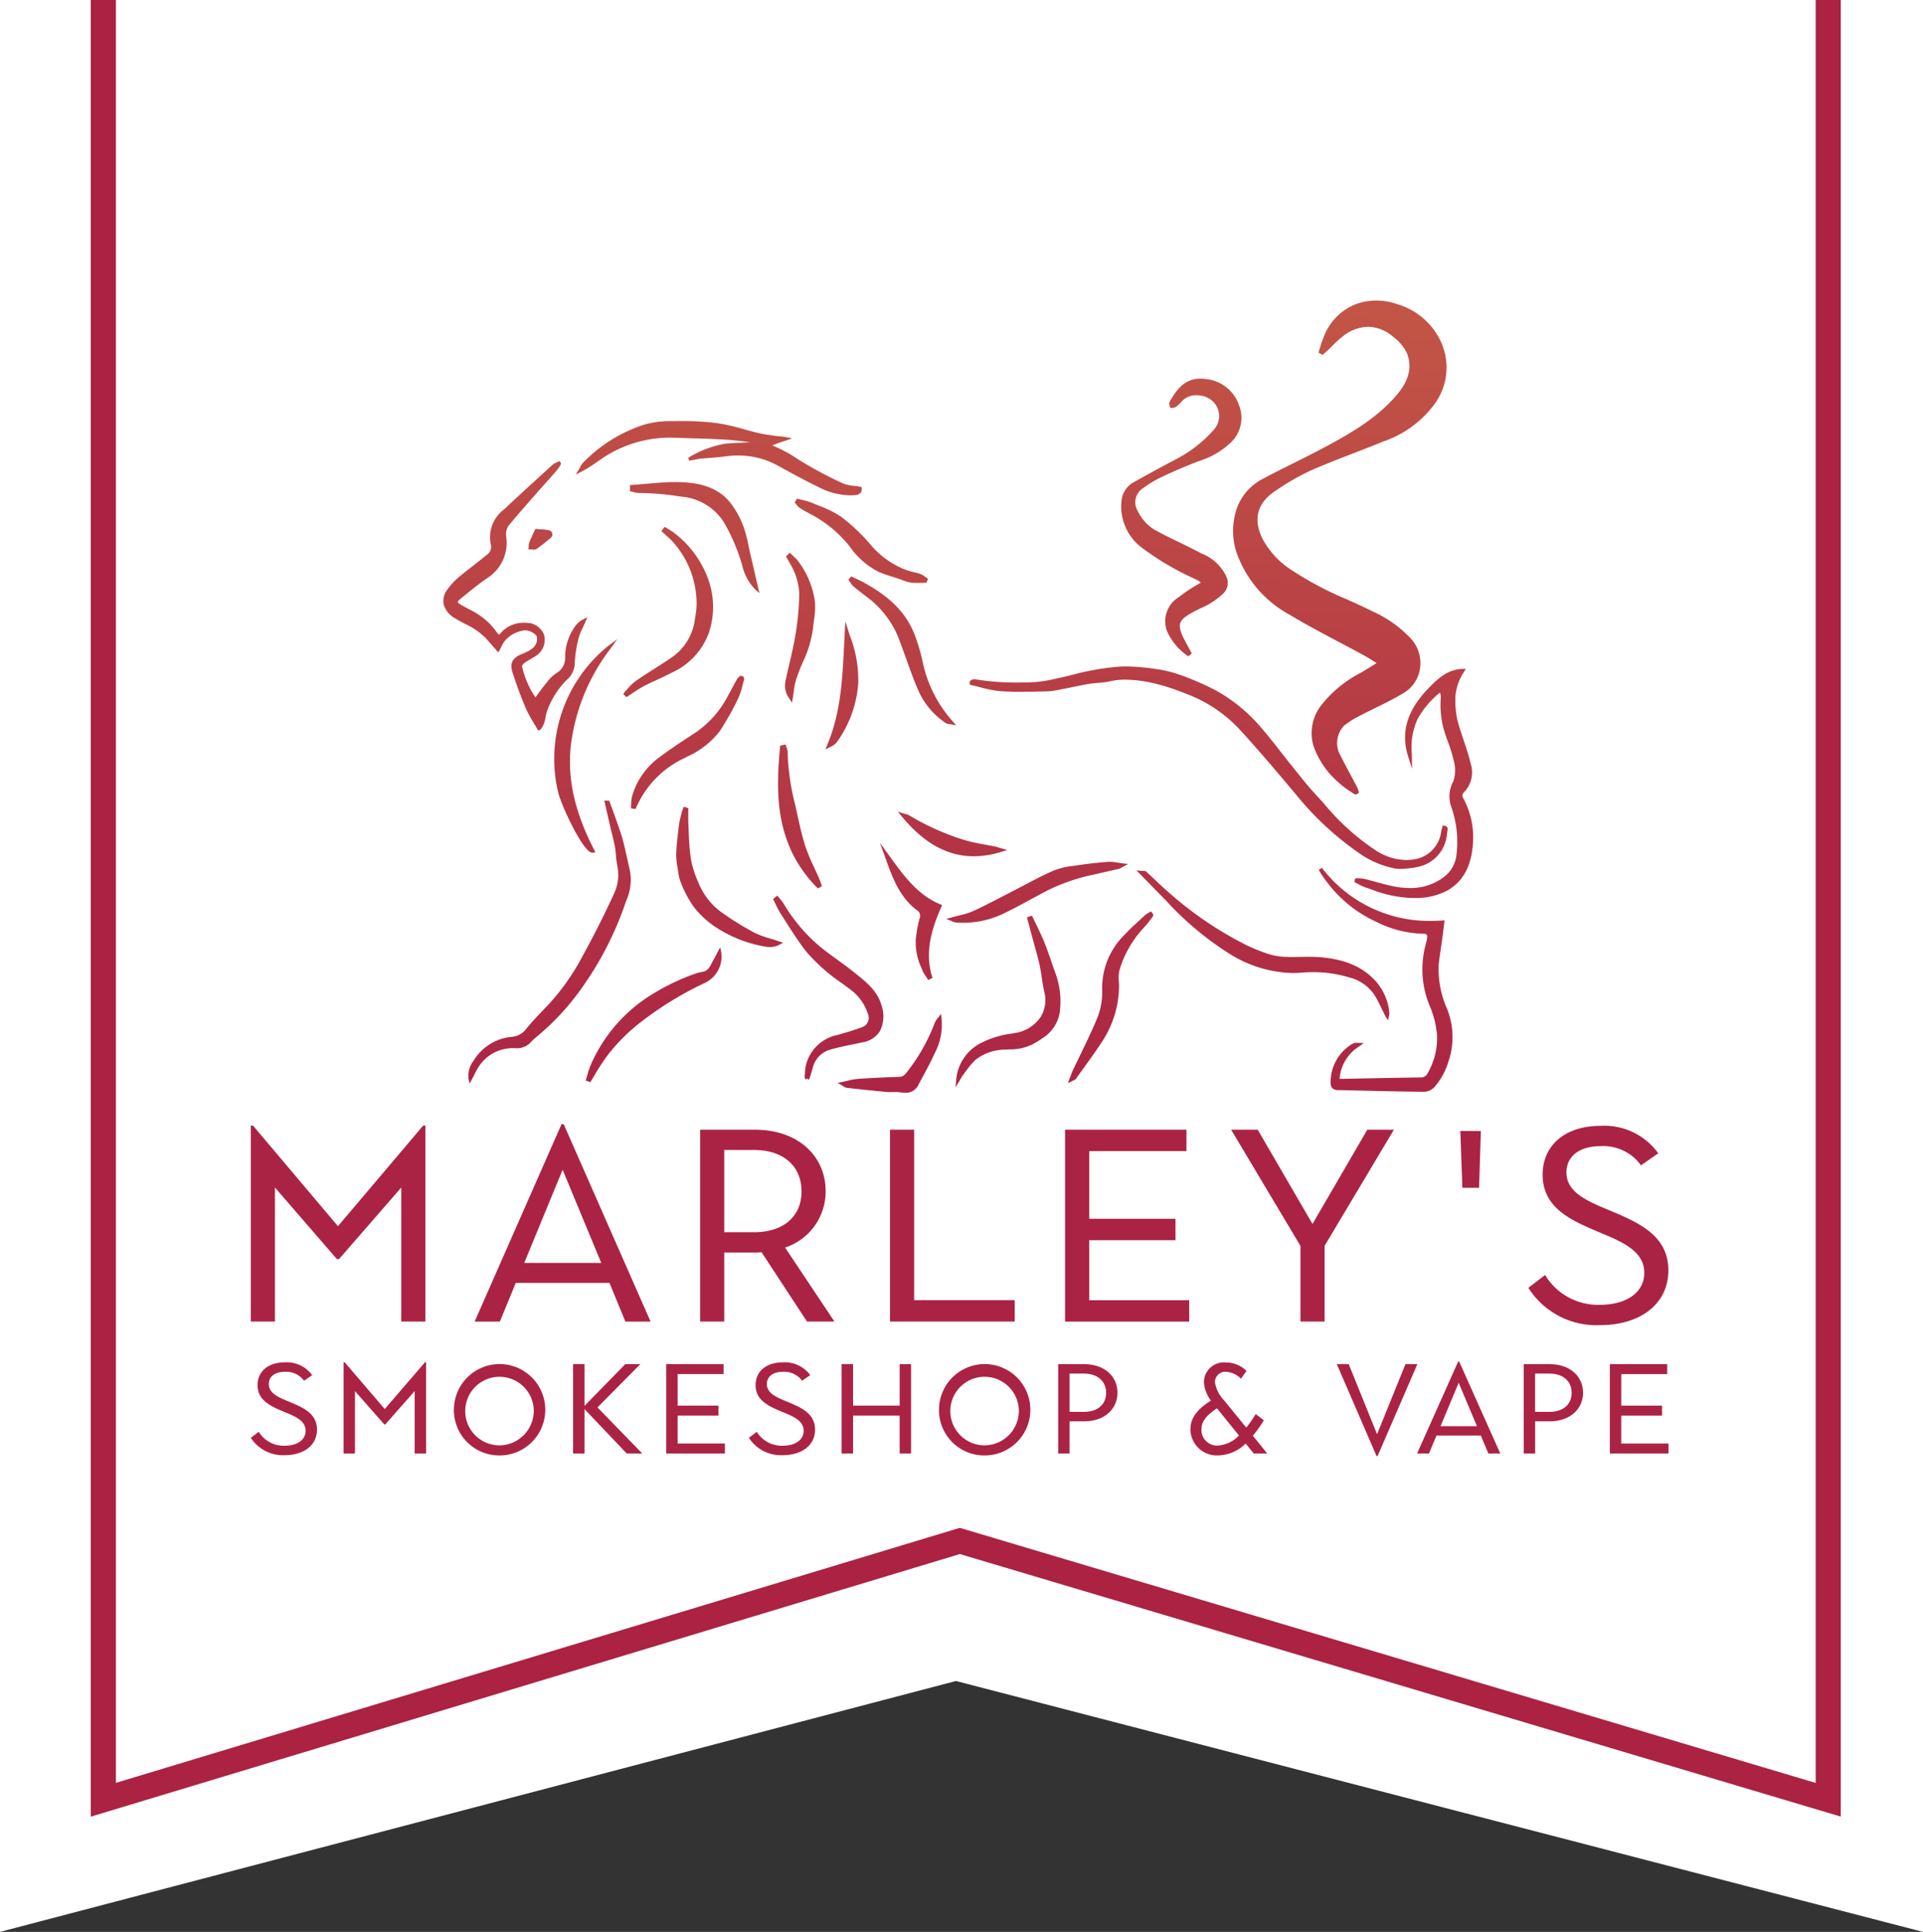 <svg xmlns="http://www.w3.org/2000/svg" xmlns:xlink="http://www.w3.org/1999/xlink" width="230" height="231" viewBox="0 0 230 231">
  <rect x="0" y="0" width="230" height="231" fill="#333333" stroke="none"/>
  <defs>
    <linearGradient id="linear-gradient" x1="0.512" y1="-0.679" x2="0.483" y2="1.682" gradientUnits="objectBoundingBox">
      <stop offset="0" stop-color="#cc6a47"/>
      <stop offset="1" stop-color="#ab2344"/>
    </linearGradient>
    <linearGradient id="linear-gradient-2" x1="0.522" y1="-1.508" x2="0.47" y2="2.728" xlink:href="#linear-gradient"/>
    <linearGradient id="linear-gradient-3" x1="0.509" y1="-3.521" x2="0.496" y2="2.306" xlink:href="#linear-gradient"/>
    <linearGradient id="linear-gradient-4" x1="0.524" y1="-1.882" x2="0.481" y2="2.489" xlink:href="#linear-gradient"/>
    <linearGradient id="linear-gradient-5" x1="0.54" y1="-4.073" x2="0.493" y2="1.171" xlink:href="#linear-gradient"/>
    <linearGradient id="linear-gradient-6" x1="0.51" y1="-6.492" x2="0.487" y2="9.956" xlink:href="#linear-gradient"/>
    <linearGradient id="linear-gradient-7" x1="0.541" y1="-3.114" x2="0.488" y2="2.029" xlink:href="#linear-gradient"/>
    <linearGradient id="linear-gradient-8" x1="0.534" y1="-3.038" x2="0.495" y2="1.163" xlink:href="#linear-gradient"/>
    <linearGradient id="linear-gradient-9" x1="0.522" y1="-6.336" x2="0.496" y2="1.781" xlink:href="#linear-gradient"/>
    <linearGradient id="linear-gradient-10" x1="0.55" y1="-5.201" x2="0.492" y2="1.263" xlink:href="#linear-gradient"/>
    <linearGradient id="linear-gradient-11" x1="0.558" y1="-5.892" x2="0.495" y2="1.287" xlink:href="#linear-gradient"/>
    <linearGradient id="linear-gradient-12" x1="0.566" y1="-3.369" x2="0.463" y2="2.344" xlink:href="#linear-gradient"/>
    <linearGradient id="linear-gradient-13" x1="0.542" y1="-3.408" x2="0.471" y2="3.593" xlink:href="#linear-gradient"/>
    <linearGradient id="linear-gradient-14" x1="0.548" y1="-6.199" x2="0.488" y2="2.315" xlink:href="#linear-gradient"/>
    <linearGradient id="linear-gradient-15" x1="0.526" y1="-4.998" x2="0.474" y2="6.17" xlink:href="#linear-gradient"/>
    <linearGradient id="linear-gradient-16" x1="0.567" y1="-5.719" x2="0.492" y2="1.283" xlink:href="#linear-gradient"/>
    <linearGradient id="linear-gradient-17" x1="0.544" y1="-7.767" x2="0.496" y2="1.344" xlink:href="#linear-gradient"/>
    <linearGradient id="linear-gradient-18" x1="0.529" y1="-15.657" x2="0.493" y2="4.579" xlink:href="#linear-gradient"/>
    <linearGradient id="linear-gradient-19" x1="0.535" y1="-4.26" x2="0.476" y2="3.802" xlink:href="#linear-gradient"/>
    <linearGradient id="linear-gradient-20" x1="0.538" y1="-5.502" x2="0.481" y2="3.449" xlink:href="#linear-gradient"/>
    <linearGradient id="linear-gradient-21" x1="0.524" y1="-6.663" x2="0.475" y2="7.782" xlink:href="#linear-gradient"/>
    <linearGradient id="linear-gradient-22" x1="0.627" y1="-4.141" x2="0.41" y2="4.001" xlink:href="#linear-gradient"/>
    <linearGradient id="linear-gradient-23" x1="0.61" y1="-5.598" x2="0.463" y2="2.709" xlink:href="#linear-gradient"/>
    <linearGradient id="linear-gradient-24" x1="0.588" y1="-7.237" x2="0.477" y2="2.202" xlink:href="#linear-gradient"/>
    <linearGradient id="linear-gradient-25" x1="0.561" y1="-14.585" x2="0.496" y2="1.471" xlink:href="#linear-gradient"/>
    <linearGradient id="linear-gradient-26" x1="0.637" y1="-5.858" x2="0.425" y2="4.339" xlink:href="#linear-gradient"/>
    <linearGradient id="linear-gradient-27" x1="0.549" y1="-21.781" x2="0.484" y2="7.954" xlink:href="#linear-gradient"/>
    <linearGradient id="linear-gradient-28" x1="0.659" y1="-33.632" x2="0.339" y2="35.178" xlink:href="#linear-gradient"/>
    <linearGradient id="linear-gradient-29" x1="0.794" y1="-19.78" x2="0.501" y2="-0.068" xlink:href="#linear-gradient"/>
    <linearGradient id="linear-gradient-30" x1="0.538" y1="-5.74" x2="0.503" y2="-0.024" xlink:href="#linear-gradient"/>
    <linearGradient id="linear-gradient-31" x1="0.54" y1="-5.687" x2="0.506" y2="-0.01" xlink:href="#linear-gradient"/>
    <linearGradient id="linear-gradient-32" x1="0.549" y1="-5.873" x2="0.504" y2="-0.033" xlink:href="#linear-gradient"/>
    <linearGradient id="linear-gradient-33" x1="0.553" y1="-5.868" x2="0.504" y2="-0.028" xlink:href="#linear-gradient"/>
    <linearGradient id="linear-gradient-34" x1="0.553" y1="-5.863" x2="0.504" y2="-0.023" xlink:href="#linear-gradient"/>
    <linearGradient id="linear-gradient-35" x1="0.537" y1="-5.858" x2="0.5" y2="-0.018" xlink:href="#linear-gradient"/>
    <linearGradient id="linear-gradient-36" x1="0.549" y1="-5.613" x2="0.506" y2="0.01" xlink:href="#linear-gradient"/>
    <linearGradient id="linear-gradient-37" x1="0.616" y1="-14.648" x2="0.525" y2="-2.599" xlink:href="#linear-gradient"/>
    <linearGradient id="linear-gradient-38" x1="0.592" y1="-14.887" x2="0.519" y2="-2.635" xlink:href="#linear-gradient"/>
    <linearGradient id="linear-gradient-39" x1="0.583" y1="-14.575" x2="0.517" y2="-2.575" xlink:href="#linear-gradient"/>
    <linearGradient id="linear-gradient-40" x1="0.609" y1="-15.215" x2="0.522" y2="-2.7" xlink:href="#linear-gradient"/>
    <linearGradient id="linear-gradient-41" x1="0.629" y1="-15.209" x2="0.526" y2="-2.695" xlink:href="#linear-gradient"/>
    <linearGradient id="linear-gradient-42" x1="0.616" y1="-14.619" x2="0.525" y2="-2.571" xlink:href="#linear-gradient"/>
    <linearGradient id="linear-gradient-43" x1="0.609" y1="-15.199" x2="0.522" y2="-2.684" xlink:href="#linear-gradient"/>
    <linearGradient id="linear-gradient-44" x1="0.583" y1="-14.548" x2="0.517" y2="-2.548" xlink:href="#linear-gradient"/>
    <linearGradient id="linear-gradient-45" x1="0.624" y1="-15.186" x2="0.523" y2="-2.672" xlink:href="#linear-gradient"/>
    <linearGradient id="linear-gradient-46" x1="0.6" y1="-14.577" x2="0.522" y2="-2.543" xlink:href="#linear-gradient"/>
    <linearGradient id="linear-gradient-47" x1="0.59" y1="-14.748" x2="0.516" y2="-2.581" xlink:href="#linear-gradient"/>
    <linearGradient id="linear-gradient-48" x1="0.593" y1="-14.714" x2="0.521" y2="-2.548" xlink:href="#linear-gradient"/>
    <linearGradient id="linear-gradient-49" x1="0.624" y1="-15.158" x2="0.523" y2="-2.644" xlink:href="#linear-gradient"/>
    <linearGradient id="linear-gradient-50" x1="0.628" y1="-15.154" x2="0.526" y2="-2.639" xlink:href="#linear-gradient"/>
  </defs>
  <g id="Group_735" data-name="Group 735" transform="translate(-501)">
    <path id="Path_6479" data-name="Path 6479" d="M0,0H230V231L114.335,201,0,231Z" transform="translate(501)" fill="#fff"/>
    <path id="Path_6480" data-name="Path 6480" d="M19039.361,0V215.2l102.439-30.946,103.865,30.946V0" transform="translate(-18526)" fill="none" stroke="#ab2243" stroke-width="3"/>
    <g id="Group_702" data-name="Group 702" transform="translate(508.291 0.525)">
      <g id="Group_731" data-name="Group 731" transform="translate(47.899 38.491)">
        <g id="Group_730" data-name="Group 730" transform="translate(-2.169 -3.091)">
          <g id="Group_702-2" data-name="Group 702" transform="translate(94.458)">
            <path id="Path_6481" data-name="Path 6481" d="M143.519,97.551c-.19-.139-.387-.272-.584-.4a9.824,9.824,0,0,1-1.283-.98,10.209,10.209,0,0,1-3.073-4.5,5.427,5.427,0,0,1,.884-4.683,14.424,14.424,0,0,1,4.845-4c.447-.263.887-.536,1.4-.855l.448-.278-.34-.214c-.409-.261-.772-.492-1.151-.7-.974-.532-1.956-1.051-2.937-1.569-1.991-1.052-4.048-2.141-6.009-3.323a13.486,13.486,0,0,1-6.011-6.641,8.234,8.234,0,0,1-.158-6.348,6.412,6.412,0,0,1,3.011-3.246c1.206-.644,2.43-1.255,3.652-1.865,1.2-.6,2.391-1.193,3.57-1.821,3.266-1.742,6.4-3.537,8.788-6.344,1.463-1.715,1.859-3.345,1.213-4.979a5.124,5.124,0,0,0-1.6-1.926,4.815,4.815,0,0,0-2.863-1.232l-.195,0a5.042,5.042,0,0,0-3.07,1.183,10.038,10.038,0,0,0-1.134,1.033c-.179.18-.358.362-.543.535-.128.12-.262.234-.395.347l-.3.257-.48-.281s.159-.494.207-.656a9.907,9.907,0,0,1,.368-1.069,6.758,6.758,0,0,1,3.882-4.056,7.146,7.146,0,0,1,2.451-.439,7.908,7.908,0,0,1,2.669.485,8.282,8.282,0,0,1,4.864,4.036,7.377,7.377,0,0,1-.709,8.056,12.727,12.727,0,0,1-5.994,4.283c-1.2.494-2.407.96-3.615,1.426-1.653.637-3.363,1.3-5.007,2.02a28.088,28.088,0,0,0-4.421,2.565c-2.06,1.406-2.529,3.37-1.357,5.678a10.09,10.09,0,0,0,3.395,3.649,40.213,40.213,0,0,0,6.7,3.551c1.056.476,2.112.954,3.149,1.472a14.033,14.033,0,0,1,4.556,3.3,4.34,4.34,0,0,1,1,3.515,4.115,4.115,0,0,1-1.927,2.878c-1.1.667-2.28,1.247-3.417,1.807-.66.325-1.319.651-1.967.993a9.72,9.72,0,0,0-1.8,1.147,3.055,3.055,0,0,0-.6,3.137c.474.965.981,1.914,1.488,2.863.251.468.5.938.747,1.408a1.521,1.521,0,0,1,.107.3l.08.255-.251.217Z" transform="translate(-128.987 -38.491)" fill="url(#linear-gradient)"/>
          </g>
          <g id="Group_703" data-name="Group 703" transform="translate(81.071 9.348)">
            <path id="Path_6482" data-name="Path 6482" d="M125.06,79.832a7.025,7.025,0,0,1-2.38-2.87,3.374,3.374,0,0,1,1.3-4.039l.153-.113c.407-.3.815-.6,1.237-.872.325-.212.662-.407,1.037-.625l.287-.168a1.018,1.018,0,0,0-.27-.245l-.586-.291a33.077,33.077,0,0,1-5.981-3.511,6.173,6.173,0,0,1-2.624-5.837,2.828,2.828,0,0,1,1.46-2.141c1.747-.988,3.506-1.929,4.994-2.718a15.537,15.537,0,0,0,4.583-3.56,2.425,2.425,0,0,0-.558-3.715,2.85,2.85,0,0,0-1.493-.406,2.319,2.319,0,0,0-1.785.728,5.2,5.2,0,0,1-.694.659.665.665,0,0,1-.39.109l-.248.04-.124-.241a1.042,1.042,0,0,0-.016-.113.6.6,0,0,1,.031-.426c.841-1.443,1.759-2.739,3.7-2.739a5.023,5.023,0,0,1,.745.059,4.676,4.676,0,0,1,3.833,3.092,4.079,4.079,0,0,1-1.036,4.545,9.613,9.613,0,0,1-3.626,2.12c-1.448.539-2.934,1.168-4.547,1.925a13.677,13.677,0,0,0-2.38,1.44,1.982,1.982,0,0,0-.52,2.633,5.208,5.208,0,0,0,2.441,2.482c.85.464,1.722.885,2.6,1.308.841.408,1.683.816,2.506,1.26l.107.057a5.4,5.4,0,0,1,2.952,2.754,1.773,1.773,0,0,1-.367,2.012,9.117,9.117,0,0,1-2.71,1.766c-.383.188-.766.375-1.136.586-1.438.817-1.743,1.349-.858,3.085.184.358.376.711.569,1.063l.362.67-.413.348Z" transform="translate(-117.179 -46.736)" fill="url(#linear-gradient-2)"/>
          </g>
          <g id="Group_704" data-name="Group 704" transform="translate(62.949 43.753)">
            <path id="Path_6483" data-name="Path 6483" d="M152.763,101.3a4.519,4.519,0,0,1-.778-.064,11.245,11.245,0,0,1-4.314-1.9,36.187,36.187,0,0,1-7.494-7c-2.067-2.454-4.408-5.235-6.791-7.825a16.718,16.718,0,0,0-6.366-4.178,25.1,25.1,0,0,0-4.176-1.317,15.965,15.965,0,0,0-3-.345,8.37,8.37,0,0,0-1.878.2,10.2,10.2,0,0,1-1.42.189c-.346.029-.693.058-1.033.115-.63.1-1.256.232-1.883.359-.423.086-.846.173-1.27.252l-.391.076a8.42,8.42,0,0,1-1.5.208l-.747.016c-.8.018-1.6.036-2.4.036-.9,0-1.694-.024-2.415-.073a13.723,13.723,0,0,1-2.456-.474c-.356-.091-.712-.183-1.069-.261l-.168-.036-.022-.361.175-.2a1.351,1.351,0,0,1,.407-.1,30.769,30.769,0,0,0,5.085.4q1.049,0,2.1-.052a15.624,15.624,0,0,0,2.532-.41l.545-.119c.494-.1.984-.229,1.475-.354.632-.161,1.262-.322,1.9-.44l.117-.022a27.134,27.134,0,0,1,3.888-.52c.167-.007.334-.009.5-.009a25.147,25.147,0,0,1,3.409.286,14.592,14.592,0,0,1,3.041.721,33.85,33.85,0,0,1,4.264,1.849,19.518,19.518,0,0,1,5.539,4.587c.774.89,1.511,1.836,2.225,2.748.41.526.821,1.052,1.239,1.569l.667.832c.712.892,1.449,1.816,2.234,2.663.345.373.688.751,1.031,1.127a28.3,28.3,0,0,0,6.354,5.711,6.826,6.826,0,0,0,3.5,1.051,5.8,5.8,0,0,0,.748-.049,3.841,3.841,0,0,0,3.439-3.4,2.384,2.384,0,0,1,.084-.339l.093-.339.418.07.18.251-.041.339c-.027.23-.054.461-.09.69a4.36,4.36,0,0,1-3.316,3.574A11.673,11.673,0,0,1,152.763,101.3Z" transform="translate(-101.196 -77.081)" fill="url(#linear-gradient-3)"/>
          </g>
          <g id="Group_705" data-name="Group 705" transform="translate(0 19.201)">
            <path id="Path_6484" data-name="Path 6484" d="M56.93,87.5c-.144-.256-.295-.51-.446-.763a15.219,15.219,0,0,1-.954-1.782c-.533-1.246-1.045-2.628-1.57-4.225-.373-1.137-.007-1.815,1.226-2.27a4.837,4.837,0,0,0,1.125-.616,1.387,1.387,0,0,0,.518-1.514,1.922,1.922,0,0,0-1.361-.662.633.633,0,0,0-.126.011,3.68,3.68,0,0,0-2.35,1.3,4.015,4.015,0,0,0-.376.653c-.063.128-.13.261-.205.4l-.156.285-.653-.748c-.286-.329-.562-.649-.845-.961a8.4,8.4,0,0,0-2.449-1.692c-.415-.22-.829-.439-1.226-.688a2.743,2.743,0,0,1-1.371-1.687,2.3,2.3,0,0,1,.477-1.788,7.555,7.555,0,0,1,1.321-1.423c.591-.5,1.2-.969,1.806-1.444.533-.417,1.066-.833,1.588-1.264a1.106,1.106,0,0,0,.467-1.152,4.17,4.17,0,0,1,1.556-4.251c1.912-1.789,3.847-3.554,5.785-5.319a1.824,1.824,0,0,1,.484-.287c.067-.031.134-.06.2-.1l.162-.087.119.142c.1.116.217.26-.763,1.361l-.412.464c-1.652,1.858-3.361,3.78-4.986,5.715a1.817,1.817,0,0,0-.332,1.252,5.006,5.006,0,0,1-2.336,5.12c-1.11.78-2.169,1.643-3.16,2.459-.264.218-.278.317-.276.342s.041.133.348.316.626.356.942.527a8.8,8.8,0,0,1,2.694,1.937l.1.12a8.851,8.851,0,0,1,.643.814c.087.129.156.175.193.175.017,0,.077-.01.179-.13a3.562,3.562,0,0,1,2.881-1.272,6.238,6.238,0,0,1,.719.044,2.341,2.341,0,0,1,1.612,1.374,2.312,2.312,0,0,1-.769,2.4c-.253.179-.52.337-.79.493-.252.147-.506.295-.745.464a.952.952,0,0,0-.334.39,10.759,10.759,0,0,0,1.61,3.755l.218-.3c.307-.424.6-.822.908-1.2l.2-.245a4.792,4.792,0,0,1,1.17-1.15,2.081,2.081,0,0,0,1.057-1.971,6.31,6.31,0,0,1,1.188-3.625,2.387,2.387,0,0,1,.913-.807l.559-.29-.245.581c-.09.211-.188.42-.287.628a7.394,7.394,0,0,0-.536,1.355,15.329,15.329,0,0,0-.44,2.865,2.638,2.638,0,0,1-.782,1.9,9.95,9.95,0,0,0-2.552,3.947,3.776,3.776,0,0,0-.143.619,4.174,4.174,0,0,1-.186.755c-.094.248-.34.831-.581.858L57,87.633Z" transform="translate(-45.675 -55.426)" fill="url(#linear-gradient-4)"/>
          </g>
          <g id="Group_706" data-name="Group 706" transform="translate(104.719 67.841)">
            <path id="Path_6485" data-name="Path 6485" d="M150.652,125.107c-3.126-.034-6.251-.109-9.374-.185l-.831-.019a1.1,1.1,0,0,1-.814-.235,1.178,1.178,0,0,1-.183-.867,5.289,5.289,0,0,1,2.566-4.408,1.091,1.091,0,0,1,.609-.139l.783.022-.524.389a5.007,5.007,0,0,0-2.367,3.89l.519,0,2.4-.047c2.229-.044,4.459-.088,6.689-.118a.888.888,0,0,0,.89-.442,8.411,8.411,0,0,0,1.155-4.649,11.7,11.7,0,0,0-.954-3.661,11.387,11.387,0,0,1-.4-7.152l.061-.249a3,3,0,0,0,.13-.816.64.64,0,0,0-.281-.209,13.089,13.089,0,0,1-5.761-1.4,15.315,15.315,0,0,1-5.755-4.516l-.227-.3a10.757,10.757,0,0,1-.954-1.42l.376-.249a16.128,16.128,0,0,0,12.987,6.349q.692,0,1.409-.049l.274-.019s-.192,1.554-.238,1.9l-.167,1.173c-.1.714-.209,1.43-.293,2.147a11.605,11.605,0,0,0,.977,5.316,9.046,9.046,0,0,1,.2,6.295,8.338,8.338,0,0,1-1.692,3.11,1.858,1.858,0,0,1-1.215.557Z" transform="translate(-138.037 -98.326)" fill="url(#linear-gradient-5)"/>
          </g>
          <g id="Group_707" data-name="Group 707" transform="translate(15.83 14.421)">
            <path id="Path_6486" data-name="Path 6486" d="M92.514,60.089a8.272,8.272,0,0,1-3.573-.859c-1.69-.81-3.362-1.725-4.979-2.61l-.108-.059a9.722,9.722,0,0,0-4.786-1.231,11.3,11.3,0,0,0-1.523.105c-.578.078-1.16.124-1.743.17-.392.031-.783.062-1.176.1-.278.029-.553.084-.83.138l-.586.109-.092-.3.062-.1A12.608,12.608,0,0,1,77.635,53.9c.961-.071,1.925-.108,2.9-.142-.913-.126-1.849-.251-2.772-.31-1.409-.093-2.847-.134-4.238-.176-.712-.02-1.425-.041-2.137-.068-.184-.007-.367-.01-.549-.01a14.485,14.485,0,0,0-8.2,2.6c-.189.126-.378.256-.566.387a14.417,14.417,0,0,1-1.73,1.075l-.7.354.408-.673c.043-.07.082-.144.121-.219a2.15,2.15,0,0,1,.342-.518,17.87,17.87,0,0,1,7.026-4.467,10.7,10.7,0,0,1,3.307-.511c.412,0,.824-.009,1.236-.009a33.49,33.49,0,0,1,4.455.244,24.156,24.156,0,0,1,3.242.737c.571.158,1.143.315,1.719.449.6.139,1.22.227,1.823.311l.319.044c.142.02.283.033.426.044a5.36,5.36,0,0,1,.645.078l.825.166-.8.272a14.26,14.26,0,0,0-1.579.578A15.353,15.353,0,0,1,86.115,55.7c.373.236.747.472,1.129.694,1.523.884,2.949,1.629,4.362,2.274a4.555,4.555,0,0,0,1.349.295c.236.028.474.057.71.1l.17.031.016.172a.7.7,0,0,1-.144.537.982.982,0,0,1-.709.264C92.835,60.083,92.675,60.089,92.514,60.089Z" transform="translate(-59.637 -51.21)" fill="url(#linear-gradient-6)"/>
          </g>
          <g id="Group_708" data-name="Group 708" transform="translate(108.987 44.048)">
            <path id="Path_6487" data-name="Path 6487" d="M148.388,104.73a14.772,14.772,0,0,1-4.625-1.032l-.626-.211a5.628,5.628,0,0,1-.838-.384c-.118-.062-.5-.253-.5-.253l.042-.383.238-.1.3.023a3.99,3.99,0,0,1,.7.09c.432.108.862.226,1.29.344.638.175,1.277.35,1.922.491a10.512,10.512,0,0,0,2.071.235h.116a6.563,6.563,0,0,0,4.179-1.448,3.824,3.824,0,0,0,1.342-2.6,12.562,12.562,0,0,0-.624-5.651,3.716,3.716,0,0,1,.252-3.073,4.325,4.325,0,0,0,.006-2.585A14.324,14.324,0,0,0,153,86.151c-.158-.433-.315-.868-.447-1.31a10.967,10.967,0,0,1-.438-3.992,1.841,1.841,0,0,0-.092-.669,10.593,10.593,0,0,0-2.7,3.2,8.206,8.206,0,0,0-.666,4.175l.02,1.728-.461-1.46c-.921-2.918-.132-5.528,2.484-8.215,1.129-1.16,2.286-2.205,4.007-2.255l.4-.012-.2.35a6.089,6.089,0,0,0-1.041,3,11.274,11.274,0,0,0,.231,2.756c.209.8.48,1.605.74,2.382.31.925.632,1.88.856,2.847a3.4,3.4,0,0,1-.807,3.431c-.215.209-.235.415-.063.738a9.779,9.779,0,0,1,1.15,5.251c-.166,2.785-1.129,4.605-3.029,5.732a8.024,8.024,0,0,1-4.248.9Z" transform="translate(-141.801 -77.341)" fill="url(#linear-gradient-7)"/>
          </g>
          <g id="Group_709" data-name="Group 709" transform="translate(2.973 59.803)">
            <path id="Path_6488" data-name="Path 6488" d="M48.341,124.482a2.96,2.96,0,0,1,.624-2.169,5.963,5.963,0,0,1,4.581-2.829,2.4,2.4,0,0,0,1.66-.9c.642-.814,1.373-1.575,2.078-2.312l.617-.646a27.481,27.481,0,0,0,4.057-5.751c1.331-2.412,2.594-4.916,3.754-7.445a5.281,5.281,0,0,0,.425-3.391,9.624,9.624,0,0,1-.162-1.234c-.028-.34-.058-.68-.118-1.014-.1-.566-.244-1.125-.383-1.685-.07-.283-.141-.567-.206-.85l-.688-3.018.587.009.061.147.433,1.2c.344.947.687,1.893.988,2.855.218.7.379,1.416.534,2.113.065.294.269,1.184.3,1.336.046.221.093.442.153.659a6.117,6.117,0,0,1-.452,3.7l-.111.325a39.37,39.37,0,0,1-4.854,9.589,29.945,29.945,0,0,1-5.825,6.384,6.7,6.7,0,0,0-.6.568,2.222,2.222,0,0,1-1.652.727s-.35-.011-.452-.011a4.829,4.829,0,0,0-3.916,1.915,6.576,6.576,0,0,0-.7,1.188c-.1.2-.2.4-.313.6l-.291.522Z" transform="translate(-48.298 -91.237)" fill="url(#linear-gradient-8)"/>
          </g>
          <g id="Group_710" data-name="Group 710" transform="translate(82.907 68.154)">
            <path id="Path_6489" data-name="Path 6489" d="M148.579,116.047l-.375-.762c-.257-.523-.507-1.034-.782-1.533a5.053,5.053,0,0,0-3.212-2.365,14.594,14.594,0,0,0-4.277-.62q-.707,0-1.422.059c-.344.027-.683.042-1.017.042a14.809,14.809,0,0,1-7.7-2.382,37.148,37.148,0,0,1-7.437-6.254L118.8,98.6l.611.053c.077.007.143.007.2.007a.51.51,0,0,1,.368.1c.353.321.7.649,1.044.975.6.564,1.193,1.126,1.817,1.655a43.275,43.275,0,0,0,9.109,6.145,20.936,20.936,0,0,0,2.831,1.119,7.6,7.6,0,0,0,1.983.286c.23.008.461.011.692.011.321,0,.642-.006.961-.011s.645-.011.968-.011c.438,0,.875.01,1.312.044,3.073.24,5.229,1.178,6.788,2.952a6.609,6.609,0,0,1,1.562,3.7.809.809,0,0,1-.023.268l-.133.638Z" transform="translate(-118.799 -98.602)" fill="url(#linear-gradient-9)"/>
          </g>
          <g id="Group_711" data-name="Group 711" transform="translate(39.441 71.163)">
            <path id="Path_6490" data-name="Path 6490" d="M84.6,123.223l.027-.224-.107.215-.222-.025-.059-.232c.015-.142.024-.286.034-.43a5.971,5.971,0,0,1,.113-.965,4.867,4.867,0,0,1,3.787-3.643l.469-.137c.805-.235,1.638-.477,2.43-.778a1.184,1.184,0,0,0,.712-1.654,5.793,5.793,0,0,0-2.078-2.865c-.322-.244-.647-.484-.973-.724a21.5,21.5,0,0,1-4.335-3.853c-.862-1.1-1.625-2.3-2.363-3.458l-.668-1.04a9.861,9.861,0,0,1-.585-1.093c-.078-.162-.323-.651-.323-.651l.508-.41s.265.321.329.393a3.586,3.586,0,0,1,.416.54,19.722,19.722,0,0,0,4.28,5.092c.694.587,1.448,1.13,2.176,1.656.622.45,1.245.9,1.841,1.38l.332.265c1.286,1.028,2.617,2.09,3.09,3.8a3.918,3.918,0,0,1-.2,3.093,2.974,2.974,0,0,1-2.027,1.316l-1.077.227c-.966.2-1.966.406-2.924.679a3.015,3.015,0,0,0-2.025,2.281l-.39,1.265Z" transform="translate(-80.462 -101.256)" fill="url(#linear-gradient-10)"/>
          </g>
          <g id="Group_712" data-name="Group 712" transform="translate(61.269 73.554)">
            <path id="Path_6491" data-name="Path 6491" d="M99.8,122.918a5.43,5.43,0,0,1,2.932-4.308,10.984,10.984,0,0,1,3.721-1.136l.388-.07a4.548,4.548,0,0,0,3.014-1.861,3.865,3.865,0,0,0,.471-3.064c-.132-.565-.219-1.141-.306-1.715-.076-.508-.154-1.016-.261-1.516-.153-.708-.349-1.407-.545-2.1l-.255-.926-.708-2.639.6-.213s.379.8.527,1.1c.327.672.664,1.367.95,2.074.319.793.6,1.6.875,2.41.138.4.276.8.42,1.2a9.918,9.918,0,0,1,.54,4.884A4.541,4.541,0,0,1,110.153,118c-.262.187-.54.353-.817.517l-.293.176a5.971,5.971,0,0,1-2.874.668l-.417.026a5.875,5.875,0,0,0-3.628,1.2,8.567,8.567,0,0,0-1.117,1.305c-.134.179-.268.358-.4.534a3.053,3.053,0,0,0-.259.41l-.122.214-.507.841Z" transform="translate(-99.714 -103.365)" fill="url(#linear-gradient-11)"/>
          </g>
          <g id="Group_713" data-name="Group 713" transform="translate(13.23 40.49)">
            <path id="Path_6492" data-name="Path 6492" d="M61.937,99.753c-1.05,0-3.607-5.395-4.082-7.2A17.361,17.361,0,0,1,63.742,75.1l1.193-.9-.873,1.21a23.707,23.707,0,0,0-4.715,11.729c-.381,3.9.515,7.8,2.816,12.279l.145.281Z" transform="translate(-57.345 -74.203)" fill="url(#linear-gradient-12)"/>
          </g>
          <g id="Group_714" data-name="Group 714" transform="translate(21.541 27.066)">
            <path id="Path_6493" data-name="Path 6493" d="M64.674,82.395l.1-.227c.138-.139.271-.288.4-.435a5.933,5.933,0,0,1,.992-.944c.722-.5,1.465-.976,2.21-1.449.673-.43,1.349-.859,2.009-1.312a6.5,6.5,0,0,0,2.839-4.611l.061-.39a8.01,8.01,0,0,0,.144-1.616A11.088,11.088,0,0,0,70.53,64.1c-.244-.262-.512-.5-.78-.74l-.535-.485.391-.511.476.293a5.877,5.877,0,0,1,.68.449,12.156,12.156,0,0,1,4.179,5.886,9.73,9.73,0,0,1-.085,6.159,8.347,8.347,0,0,1-4.39,4.645c-.576.312-1.172.586-1.768.859-.519.238-1.039.477-1.543.74a15.374,15.374,0,0,0-1.359.84c-.2.135-.752.491-.752.491Z" transform="translate(-64.674 -62.363)" fill="url(#linear-gradient-13)"/>
          </g>
          <g id="Group_715" data-name="Group 715" transform="translate(27.85 60.548)">
            <path id="Path_6494" data-name="Path 6494" d="M81.453,108.662a3.859,3.859,0,0,1-.814-.1,15.469,15.469,0,0,1-5.967-2.482,11.121,11.121,0,0,1-2.332-2.231,13.737,13.737,0,0,1-1.509-2.814,5.964,5.964,0,0,1-.373-1.536l-.066-.422a7.964,7.964,0,0,1-.146-1.7c.06-1.133.2-2.277.344-3.383a8.464,8.464,0,0,1,.234-1.11l.082-.321a2.532,2.532,0,0,1,.118-.341l.125-.33.548.158-.006.712c-.006.392-.011.785.011,1.176l.045,1.006a29.277,29.277,0,0,0,.247,3.147,12.2,12.2,0,0,0,.88,2.8,8.2,8.2,0,0,0,2.932,3.718,37.217,37.217,0,0,0,3.768,2.324,11.355,11.355,0,0,0,1.957.725c.329.1.666.2,1.006.319l.5.17-.466.245A2.338,2.338,0,0,1,81.453,108.662Z" transform="translate(-70.239 -91.894)" fill="url(#linear-gradient-14)"/>
          </g>
          <g id="Group_716" data-name="Group 716" transform="translate(22.301 21.724)">
            <path id="Path_6495" data-name="Path 6495" d="M80.317,70.446A6.055,6.055,0,0,1,78.8,67.635a22.61,22.61,0,0,0-2.2-5.189,6.676,6.676,0,0,0-5.137-3.064,33.538,33.538,0,0,0-4.731-.43l-.341,0a2.161,2.161,0,0,1-.61-.11c-.079-.023-.161-.046-.24-.065l-.189-.042L65.388,58l.2-.012c.6-.037,1.209-.09,1.814-.143,1.115-.1,2.269-.2,3.4-.2q.369,0,.74.016c1.769.075,4.31.423,5.925,2.574a11.059,11.059,0,0,1,1.469,2.7,15.1,15.1,0,0,1,.6,2.26c.06.288.12.575.187.859.229.974.452,1.95.675,2.92l.451,1.955Z" transform="translate(-65.345 -57.651)" fill="url(#linear-gradient-15)"/>
          </g>
          <g id="Group_717" data-name="Group 717" transform="translate(74.704 73.057)">
            <path id="Path_6496" data-name="Path 6496" d="M111.915,122.53c.085-.23.154-.417.239-.6.295-.624.6-1.246.9-1.868.641-1.319,1.3-2.681,1.878-4.05a8.347,8.347,0,0,0,.732-3.674,8.935,8.935,0,0,1,2.694-6.64c.563-.611,1.185-1.181,1.786-1.732l.625-.577a2.071,2.071,0,0,1,.393-.269l.317-.2.262.281.017.3c-.11.137-.214.276-.321.415a11.1,11.1,0,0,1-.74.9,12.708,12.708,0,0,0-2.965,5.136,3.963,3.963,0,0,0-.071,1.336c.015.277.028.553.017.822a12.286,12.286,0,0,1-1.862,6.134c-.731,1.145-1.54,2.263-2.321,3.345q-.492.677-.976,1.358a.476.476,0,0,1-.224.151c-.049.02-.117.051-.21.1l-.519.254Z" transform="translate(-111.564 -102.927)" fill="url(#linear-gradient-16)"/>
          </g>
          <g id="Group_718" data-name="Group 718" transform="translate(17.03 77.351)">
            <path id="Path_6497" data-name="Path 6497" d="M60.7,122.628s.166-.54.214-.709a8.89,8.89,0,0,1,.367-1.1,18.53,18.53,0,0,1,7.632-8.651,26.36,26.36,0,0,1,5.028-2.356,4.359,4.359,0,0,1,.524-.128c.1-.022.205-.041.307-.067.56-.143.782-.579,1.041-1.087.067-.135.136-.27.211-.4.116-.2.22-.4.323-.6l.434-.821.129.611a3.479,3.479,0,0,1-1.933,3.633,40.076,40.076,0,0,0-7.2,4.332,22.1,22.1,0,0,0-4.39,4.237q-.553.748-1.058,1.532c-.24.372-.465.754-.689,1.135l-.391.658Z" transform="translate(-60.696 -106.714)" fill="url(#linear-gradient-17)"/>
          </g>
          <g id="Group_719" data-name="Group 719" transform="translate(60.157 67.119)">
            <path id="Path_6498" data-name="Path 6498" d="M100.8,104.979q-.493,0-.994-.043a.759.759,0,0,1-.249-.081l-.2-.086-.62-.247.642-.181c.315-.088.616-.163.9-.234a9.21,9.21,0,0,0,1.62-.5c1.121-.511,2.239-1.091,3.321-1.651l1.245-.643c.514-.262,1.024-.531,1.535-.8,1.161-.612,2.363-1.245,3.587-1.778a9.357,9.357,0,0,1,2.441-.568l.491-.071c1.132-.171,2.347-.306,3.612-.4.059,0,.119-.007.179-.007a5.683,5.683,0,0,1,.863.093c.185.028.384.06.6.086l.718.083-.859.468a.869.869,0,0,1-.244.113l-3.814.866a22.924,22.924,0,0,0-5.784,2.274l-1.059.571c-1.027.558-2.09,1.135-3.164,1.646A11.031,11.031,0,0,1,100.8,104.979Z" transform="translate(-98.733 -97.689)" fill="url(#linear-gradient-18)"/>
          </g>
          <g id="Group_720" data-name="Group 720" transform="translate(48.456 32.996)">
            <path id="Path_6499" data-name="Path 6499" d="M100.649,85.271a1.368,1.368,0,0,0-.154-.02.973.973,0,0,1-.451-.128A9.086,9.086,0,0,1,96.7,81.067c-.473-1.1-.883-2.245-1.281-3.353-.247-.686-.493-1.372-.755-2.052A11.407,11.407,0,0,0,91,70.342l-.1-.075c-.625-.476-1.249-.952-1.854-1.451a2.185,2.185,0,0,1-.391-.464c-.046-.067-.092-.133-.142-.2l-.107-.138.323-.425.542.252c.27.124.54.248.8.388,3.282,1.754,5.205,3.688,6.237,6.271a23.174,23.174,0,0,1,1.017,3.471,15.4,15.4,0,0,0,3.532,6.925l.442.507Z" transform="translate(-88.413 -67.593)" fill="url(#linear-gradient-19)"/>
          </g>
          <g id="Group_721" data-name="Group 721" transform="translate(22.442 44.889)">
            <path id="Path_6500" data-name="Path 6500" d="M65.489,93.929l-.02-.223c.016-.13.023-.264.031-.4a3.412,3.412,0,0,1,.137-.934,8.747,8.747,0,0,1,2.881-4.286c1.327-1.016,2.7-1.94,4.357-3.014a11.911,11.911,0,0,0,4.107-4.435c.431-.8.813-1.508,1.2-2.21a.813.813,0,0,1,.23-.241l.109-.1.213,0,.184.08.111.268c-.074.244-.141.494-.206.743a8.812,8.812,0,0,1-.56,1.678,36.019,36.019,0,0,1-2.12,3.768,10.021,10.021,0,0,1-3.939,3.109l-.319.173a11.637,11.637,0,0,0-5.516,5.349c-.062.139-.129.277-.2.414l-.164.342Z" transform="translate(-65.469 -78.083)" fill="url(#linear-gradient-20)"/>
          </g>
          <g id="Group_722" data-name="Group 722" transform="translate(42.027 23.694)">
            <path id="Path_6501" data-name="Path 6501" d="M97.325,69.47a3.787,3.787,0,0,1-1.452-.239c-.464-.186-.94-.338-1.416-.489-.548-.175-1.113-.354-1.652-.585a9.428,9.428,0,0,1-3.516-3.093,14.741,14.741,0,0,0-4.711-3.855c-.423-.227-.848-.457-1.249-.721a1.535,1.535,0,0,1-.361-.367c-.037-.049-.225-.268-.225-.268l.269-.464.168.045c.169.046.339.086.51.127a6.759,6.759,0,0,1,1.154.345c.271.117.548.229.824.341A12.239,12.239,0,0,1,88.351,61.6a22.235,22.235,0,0,1,3.51,3.345,10.457,10.457,0,0,0,4.065,2.924,7.767,7.767,0,0,0,1.008.3c.276.068.551.137.817.228a2.21,2.21,0,0,1,.565.321c.069.05.139.1.211.144l.155.1-.176.489h-.172c-.206,0-.363,0-.519.009S97.487,69.47,97.325,69.47Z" transform="translate(-82.743 -59.389)" fill="url(#linear-gradient-21)"/>
          </g>
          <g id="Group_723" data-name="Group 723" transform="translate(40.861 30.16)">
            <path id="Path_6502" data-name="Path 6502" d="M82.245,82.538a2.587,2.587,0,0,1-.482-2.009c.147-.71.312-1.417.476-2.125.264-1.13.536-2.3.728-3.458a33.745,33.745,0,0,0,.464-4.914,7.694,7.694,0,0,0-1.116-3.654c-.085-.161-.177-.319-.268-.475l-.213-.372.478-.439.152.159c.094.1.193.19.291.283a4.326,4.326,0,0,1,.638.7,10.326,10.326,0,0,1,1.915,4.778,8.977,8.977,0,0,1-.113,2.1c-.043.313-.086.626-.111.943a13.471,13.471,0,0,1-1.227,4.12,22.748,22.748,0,0,0-.84,2.211,8.261,8.261,0,0,0-.246,1.31c-.033.242-.068.493-.113.761l-.1.575Z" transform="translate(-81.714 -65.092)" fill="url(#linear-gradient-22)"/>
          </g>
          <g id="Group_724" data-name="Group 724" transform="translate(40.039 53.092)">
            <path id="Path_6503" data-name="Path 6503" d="M85.628,102.41a16.226,16.226,0,0,1-2.84-3.914c-1.946-3.915-2.031-7.976-1.56-12.87l.015-.162.641-.146.063.2c.017.053.041.107.062.16a1.228,1.228,0,0,1,.122.461,28.19,28.19,0,0,0,.893,6.341c.1.446.2.893.3,1.34.263,1.2.535,2.434.909,3.612a22.666,22.666,0,0,0,1.094,2.639c.192.413.383.825.562,1.242.074.172.135.349.2.527l.147.417-.433.261Z" transform="translate(-80.99 -85.318)" fill="url(#linear-gradient-23)"/>
          </g>
          <g id="Group_725" data-name="Group 725" transform="translate(52.23 64.852)">
            <path id="Path_6504" data-name="Path 6504" d="M97.4,111.915c-.062-.1-.129-.2-.2-.3a3.539,3.539,0,0,1-.417-.741l-.092-.248a7.122,7.122,0,0,1-.658-3.543l.036-.249a14.336,14.336,0,0,1,.414-2.115.768.768,0,0,0-.328-.975c-2.087-1.571-2.923-3.9-3.732-6.149l-.686-1.9,1.105,1.528c1.752,2.422,3.407,4.709,6.116,5.822l.214.087-.093.213c-1.111,2.54-2.016,5.3-1.117,8.32l.057.188-.52.237Z" transform="translate(-91.742 -95.69)" fill="url(#linear-gradient-24)"/>
          </g>
          <g id="Group_726" data-name="Group 726" transform="translate(47.162 85.324)">
            <path id="Path_6505" data-name="Path 6505" d="M95.379,123.163a4.2,4.2,0,0,1-.634-.057,3.715,3.715,0,0,0-.539-.034l-.658.009c-.142,0-.282,0-.423-.016-1.593-.147-3.184-.321-4.774-.5a.835.835,0,0,1-.371-.169c-.052-.034-.111-.073-.179-.113l-.529-.3.594-.124c.211-.043.412-.091.605-.137A7.4,7.4,0,0,1,89.7,121.5c1.443-.1,3.02-.177,4.961-.243.5-.017.748-.349,1.029-.734l.1-.13A22.218,22.218,0,0,0,98.9,114.78a1.5,1.5,0,0,1,.155-.288,2.262,2.262,0,0,1,.145-.2l.438-.55.066.54a7.324,7.324,0,0,1-.78,4.075c-.549,1.2-1.191,2.374-1.808,3.51l-.15.275A1.644,1.644,0,0,1,95.379,123.163Z" transform="translate(-87.272 -113.746)" fill="url(#linear-gradient-25)"/>
          </g>
          <g id="Group_727" data-name="Group 727" transform="translate(45.702 38.371)">
            <path id="Path_6506" data-name="Path 6506" d="M86.218,87.079c1.61-3.821,1.806-7.918,2-11.88l.147-2.865.532,1.677a14.719,14.719,0,0,1,1.019,5.643,13.719,13.719,0,0,1-2.554,7.109,2.14,2.14,0,0,1-.832.609l-.541.263Z" transform="translate(-85.984 -72.334)" fill="url(#linear-gradient-26)"/>
          </g>
          <g id="Group_728" data-name="Group 728" transform="translate(54.372 61.138)">
            <path id="Path_6507" data-name="Path 6507" d="M102.714,97.738c-3.146,0-5.96-1.551-8.6-4.742l-.482-.583.723.221.164.042a1.506,1.506,0,0,1,.438.156,30.131,30.131,0,0,0,6.6,2.954,20.231,20.231,0,0,0,2.457.549c.409.074.819.147,1.225.234.177.036.35.091.524.144l.946.277-.722.223A11.1,11.1,0,0,1,102.714,97.738Z" transform="translate(-93.631 -92.414)" fill="url(#linear-gradient-27)"/>
          </g>
          <g id="Group_729" data-name="Group 729" transform="translate(10.181 27.322)">
            <path id="Path_6508" data-name="Path 6508" d="M55.31,65.065a1.887,1.887,0,0,1-.234-.019,1.625,1.625,0,0,0-.175-.015l-.247,0,.024-.247.008-.145a1.218,1.218,0,0,1,.067-.425c.128-.32.272-.633.437-.989l.29-.634.5.033a7.828,7.828,0,0,1,1.04.1.525.525,0,0,1,.255.967,20.586,20.586,0,0,1-1.652,1.29A.521.521,0,0,1,55.31,65.065Z" transform="translate(-54.655 -62.589)" fill="url(#linear-gradient-28)"/>
          </g>
        </g>
      </g>
      <path id="Path_6509" data-name="Path 6509" d="M157.057,126.23s-1.681-.022-2.454-.022c.083,2.319.163,4.554.243,6.8h2Z" transform="translate(12.769 8.492)" fill="url(#linear-gradient-29)"/>
      <g id="Group_732" data-name="Group 732" transform="translate(22.709 133.898)">
        <path id="Path_6510" data-name="Path 6510" d="M22.709,125.627h.261l10.16,12.029,10.192-12.029h.263V149.06H40.7V133.034l-7.439,8.554H33l-7.406-8.554V149.06H22.709Z" transform="translate(-22.709 -125.462)" fill="url(#linear-gradient-30)"/>
        <path id="Path_6511" data-name="Path 6511" d="M57.506,125.477h.262l10.389,23.6H65.142l-1.9-4.622H52.034l-1.9,4.622H47.117Zm4.752,16.584-4.621-11.142L53.05,142.061Z" transform="translate(-20.346 -125.477)" fill="url(#linear-gradient-31)"/>
        <path id="Path_6512" data-name="Path 6512" d="M71.706,126.076h6.522c5.375,0,8.488,3.309,8.488,7.341a7.041,7.041,0,0,1-4.85,6.751l5.9,8.849H84.488l-5.44-8.293a6.623,6.623,0,0,1-.82.034H74.591v8.259H71.706Zm6.457,12.256c3.572,0,5.669-1.933,5.669-4.883,0-2.981-2.131-4.948-5.669-4.948H74.591v9.831Z" transform="translate(-17.966 -125.419)" fill="url(#linear-gradient-32)"/>
        <path id="Path_6513" data-name="Path 6513" d="M92.411,126.076H95.3V146.46h12.027v2.557H92.411Z" transform="translate(-15.961 -125.419)" fill="url(#linear-gradient-33)"/>
        <path id="Path_6514" data-name="Path 6514" d="M111.5,126.076h14.518v2.556H114.386v8.1h10.323v2.556H114.386v7.178h11.962v2.557H111.5Z" transform="translate(-14.113 -125.419)" fill="url(#linear-gradient-34)"/>
        <path id="Path_6515" data-name="Path 6515" d="M137.9,139.97l-8.291-13.894h3.179l6.553,11.273,6.556-11.273h3.179l-8.292,13.894v9.046H137.9Z" transform="translate(-12.36 -125.419)" fill="url(#linear-gradient-35)"/>
        <path id="Path_6516" data-name="Path 6516" d="M162.023,145.027l2-1.542a7.374,7.374,0,0,0,6.522,3.572c3.309,0,5.341-1.54,5.341-3.833,0-2.59-2.621-3.7-5.407-4.851-3.211-1.375-6.751-2.817-6.751-6.881,0-3.507,2.687-5.834,6.915-5.834a7.943,7.943,0,0,1,6.914,3.278l-2.065,1.441a5.56,5.56,0,0,0-4.817-2.293c-2.72,0-4.1,1.342-4.1,3.146,0,2.359,2.426,3.408,5.211,4.556,3.31,1.407,6.98,2.915,6.98,7.144,0,4.064-3.408,6.555-8.16,6.555A9.631,9.631,0,0,1,162.023,145.027Z" transform="translate(-9.222 -125.46)" fill="url(#linear-gradient-36)"/>
      </g>
      <path id="Path_6517" data-name="Path 6517" d="M22.709,160.46l.945-.717a3.5,3.5,0,0,0,3.082,1.664c1.564,0,2.526-.717,2.526-1.786,0-1.206-1.239-1.725-2.557-2.259-1.519-.642-3.191-1.312-3.191-3.206,0-1.633,1.269-2.717,3.268-2.717a3.771,3.771,0,0,1,3.267,1.527l-.975.672a2.641,2.641,0,0,0-2.277-1.069c-1.287,0-1.937.625-1.937,1.465,0,1.1,1.146,1.587,2.463,2.122,1.564.656,3.3,1.359,3.3,3.328,0,1.892-1.611,3.054-3.859,3.054A4.571,4.571,0,0,1,22.709,160.46Z" transform="translate(0 10.935)" fill="url(#linear-gradient-37)"/>
      <path id="Path_6518" data-name="Path 6518" d="M32.822,151.425h.125l4.8,5.6,4.818-5.6h.124V162.34H41.327v-7.465l-3.515,3.984h-.125l-3.5-3.984v7.465H32.822Z" transform="translate(0.979 10.933)" fill="url(#linear-gradient-38)"/>
      <path id="Path_6519" data-name="Path 6519" d="M44.856,157a5.463,5.463,0,1,1,5.453,5.572A5.418,5.418,0,0,1,44.856,157Zm9.543,0a4.1,4.1,0,1,0-4.09,4.366A4.138,4.138,0,0,0,54.4,157Z" transform="translate(2.144 10.933)" fill="url(#linear-gradient-39)"/>
      <path id="Path_6520" data-name="Path 6520" d="M57.852,151.634h1.363v4.992l4.879-4.992h1.8l-5.128,5.176,5.36,5.51H64.266l-5.051-5.313v5.313H57.852Z" transform="translate(3.402 10.953)" fill="url(#linear-gradient-40)"/>
      <path id="Path_6521" data-name="Path 6521" d="M68.008,151.634H74.87v1.19h-5.5v3.771h4.88v1.191H69.37v3.343h5.655v1.191H68.008Z" transform="translate(4.385 10.953)" fill="url(#linear-gradient-41)"/>
      <path id="Path_6522" data-name="Path 6522" d="M77.019,160.46l.945-.717a3.5,3.5,0,0,0,3.083,1.664c1.564,0,2.525-.717,2.525-1.786,0-1.206-1.239-1.725-2.557-2.259-1.518-.642-3.192-1.312-3.192-3.206,0-1.633,1.271-2.717,3.27-2.717a3.773,3.773,0,0,1,3.268,1.527l-.975.672a2.643,2.643,0,0,0-2.278-1.069c-1.285,0-1.937.625-1.937,1.465,0,1.1,1.147,1.587,2.465,2.122,1.564.656,3.3,1.359,3.3,3.328,0,1.892-1.611,3.054-3.857,3.054A4.573,4.573,0,0,1,77.019,160.46Z" transform="translate(5.258 10.935)" fill="url(#linear-gradient-42)"/>
      <path id="Path_6523" data-name="Path 6523" d="M87.133,151.634H88.5v4.961h5.576v-4.961h1.364V162.32H94.074v-4.534H88.5v4.534H87.133Z" transform="translate(6.237 10.953)" fill="url(#linear-gradient-43)"/>
      <path id="Path_6524" data-name="Path 6524" d="M97.754,157a5.463,5.463,0,1,1,5.453,5.572A5.418,5.418,0,0,1,97.754,157Zm9.543,0a4.1,4.1,0,1,0-4.09,4.366A4.138,4.138,0,0,0,107.3,157Z" transform="translate(7.265 10.933)" fill="url(#linear-gradient-44)"/>
      <path id="Path_6525" data-name="Path 6525" d="M110.749,151.634h3.083c2.54,0,4.012,1.541,4.012,3.42s-1.472,3.419-4.012,3.419h-1.719v3.848h-1.364Zm3.052,5.709c1.689,0,2.681-.9,2.681-2.275,0-1.39-1.008-2.305-2.681-2.305h-1.688v4.58Z" transform="translate(8.523 10.953)" fill="url(#linear-gradient-45)"/>
      <path id="Path_6526" data-name="Path 6526" d="M125.171,159.437c0-1.633,1.223-2.626,2.447-3.435a4.043,4.043,0,0,1-.836-2.228,2.394,2.394,0,0,1,2.649-2.321,3.486,3.486,0,0,1,2.448,1.007l-.667.931a2.718,2.718,0,0,0-1.812-.824,1.239,1.239,0,0,0-1.3,1.221,4.011,4.011,0,0,0,1.13,2.23l2.618,3.221a14.142,14.142,0,0,0,1.132-1.619l.976.748a16.881,16.881,0,0,1-1.317,1.847l1.72,2.122h-1.612l-.975-1.191a4.831,4.831,0,0,1-3.268,1.419A3.158,3.158,0,0,1,125.171,159.437Zm5.81.748-2.635-3.251c-1.007.67-1.859,1.4-1.859,2.518a1.872,1.872,0,0,0,1.937,1.939A3.9,3.9,0,0,0,130.981,160.185Z" transform="translate(9.919 10.936)" fill="url(#linear-gradient-46)"/>
      <path id="Path_6527" data-name="Path 6527" d="M141.132,151.634h1.425l3.392,8.381,3.394-8.381h1.425l-4.757,10.991h-.123Z" transform="translate(11.465 10.953)" fill="url(#linear-gradient-47)"/>
      <path id="Path_6528" data-name="Path 6528" d="M154.8,151.355h.125l4.912,10.992h-1.426l-.9-2.153h-5.3l-.9,2.153h-1.425Zm2.247,7.724-2.185-5.189-2.168,5.189Z" transform="translate(12.312 10.926)" fill="url(#linear-gradient-48)"/>
      <path id="Path_6529" data-name="Path 6529" d="M161.514,151.634H164.6c2.54,0,4.012,1.541,4.012,3.42s-1.472,3.419-4.012,3.419h-1.72v3.848h-1.363Zm3.052,5.709c1.688,0,2.68-.9,2.68-2.275,0-1.39-1.007-2.305-2.68-2.305h-1.689v4.58Z" transform="translate(13.438 10.953)" fill="url(#linear-gradient-49)"/>
      <path id="Path_6530" data-name="Path 6530" d="M170.906,151.634h6.863v1.19h-5.5v3.771h4.879v1.191H172.27v3.343h5.654v1.191h-7.018Z" transform="translate(14.347 10.953)" fill="url(#linear-gradient-50)"/>
    </g>
  </g>
</svg>

